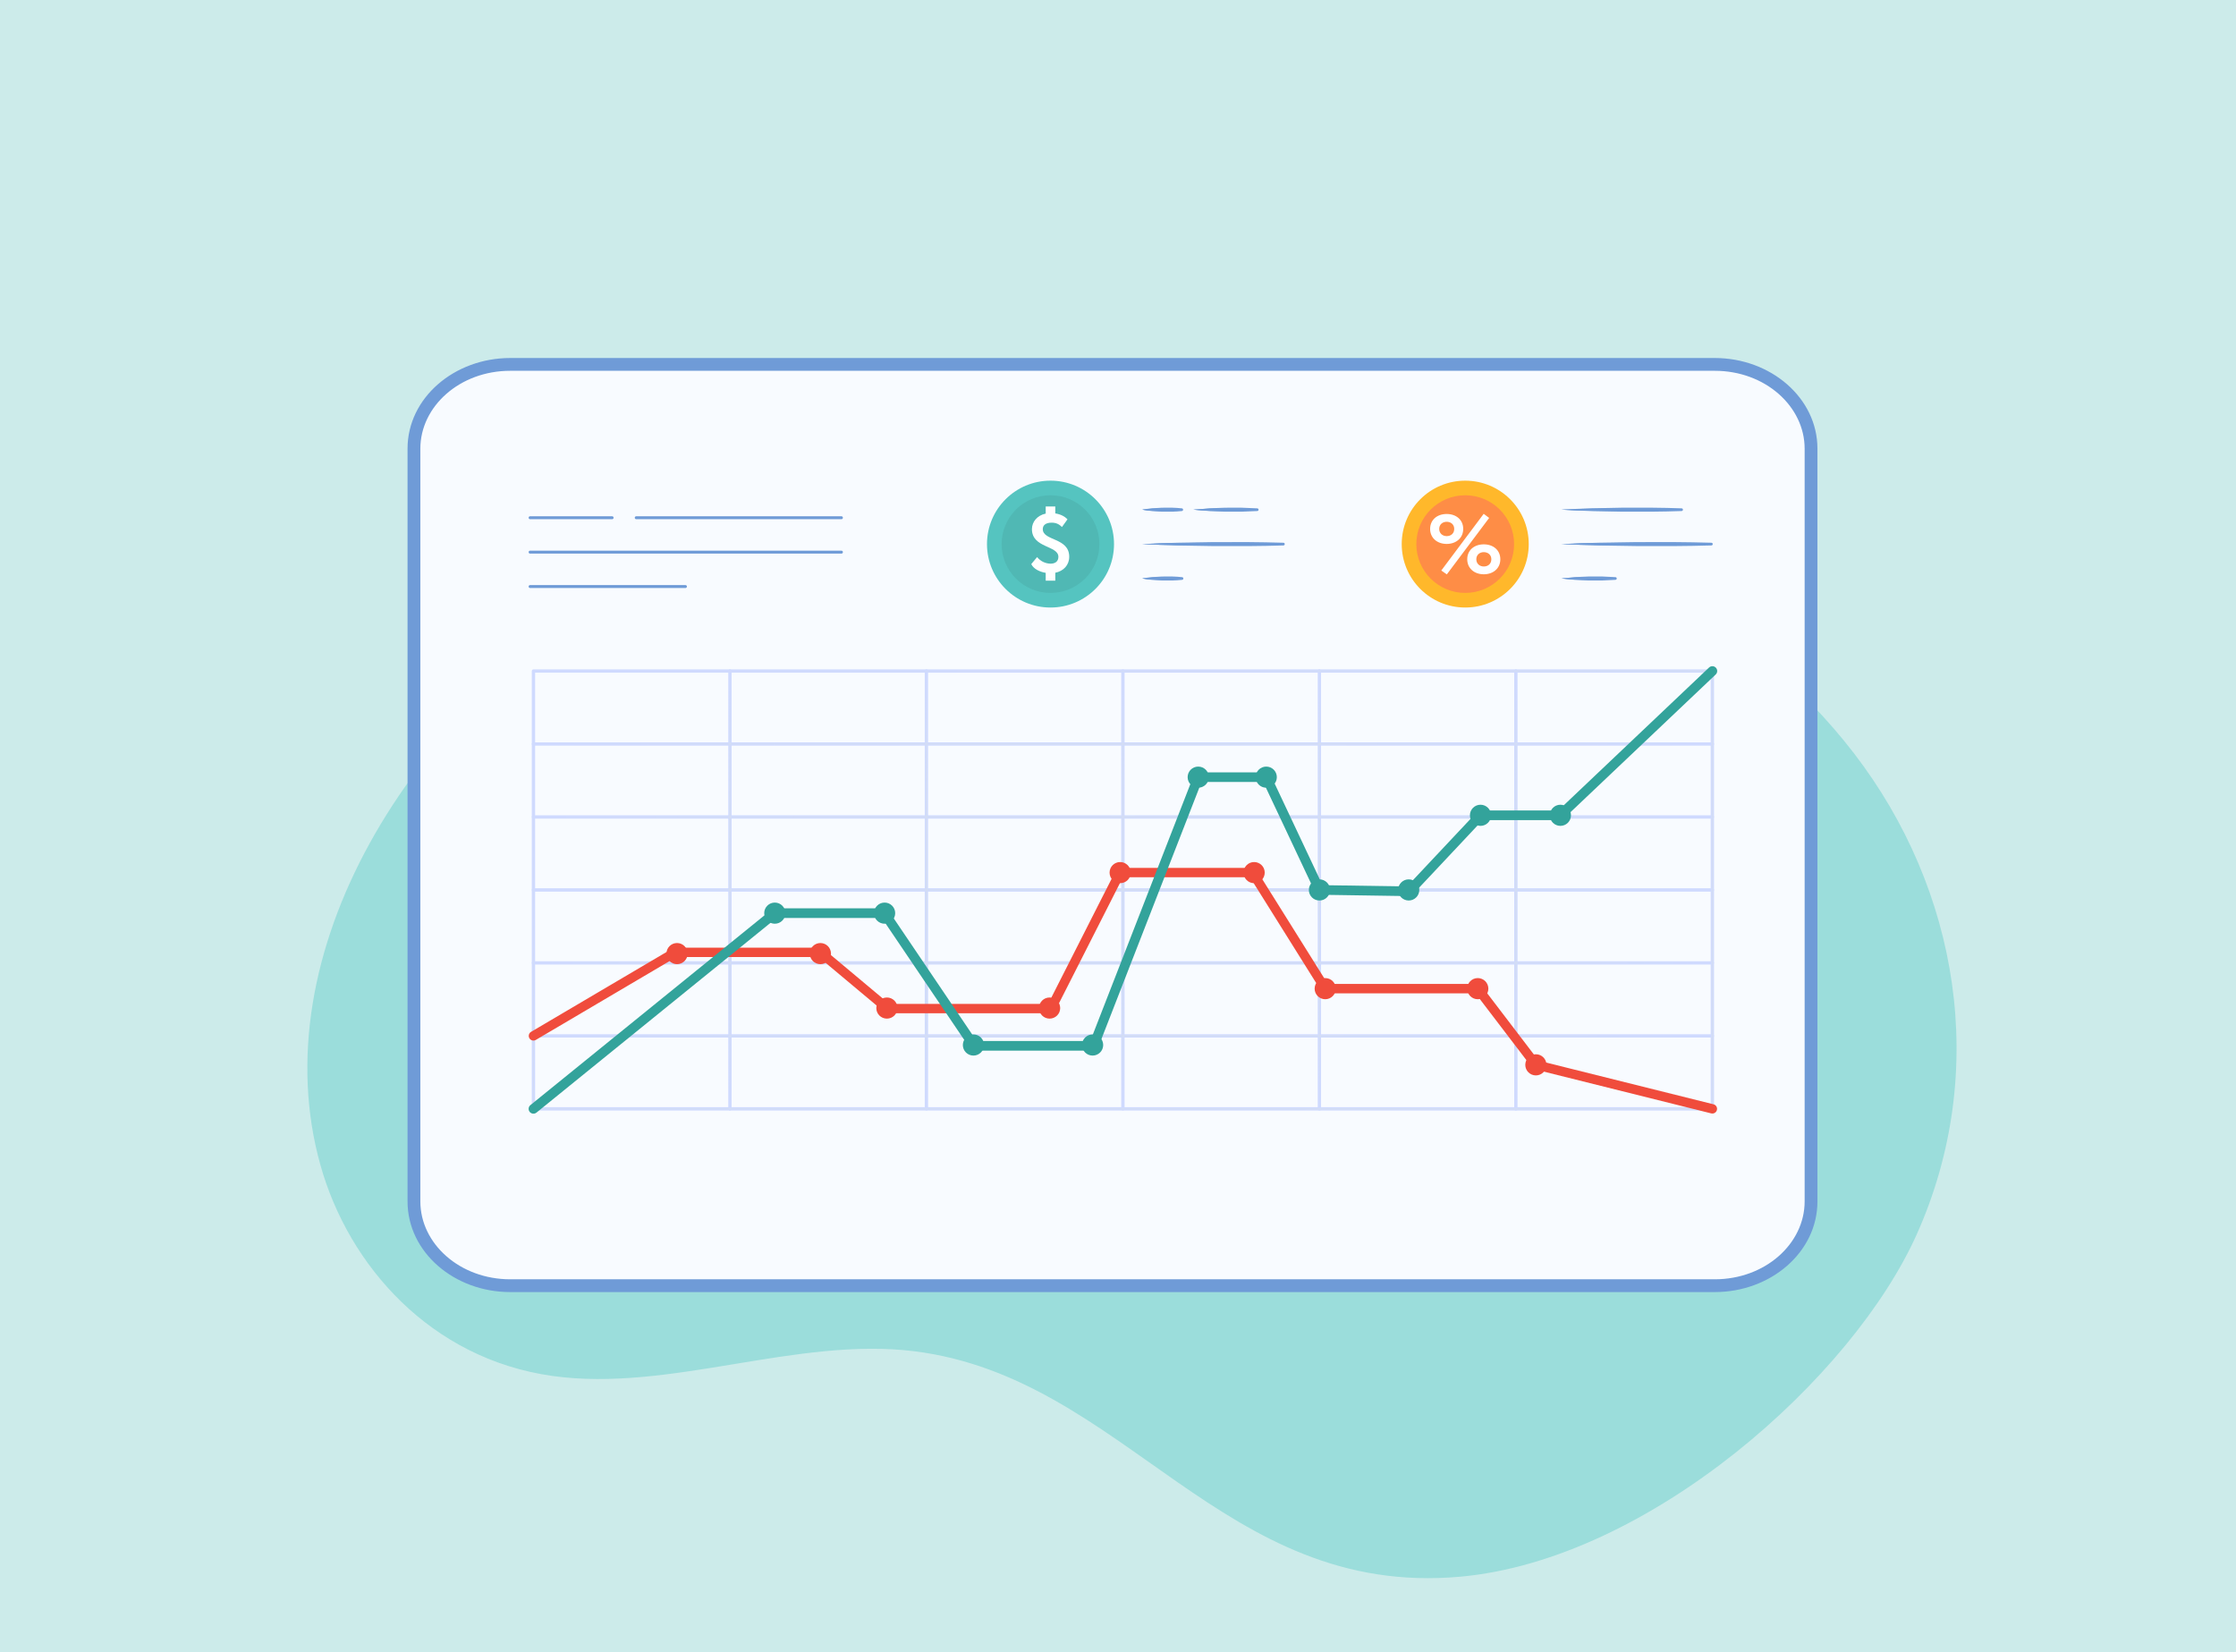 <svg width="203" height="150" viewBox="0 0 203 150" fill="none" xmlns="http://www.w3.org/2000/svg">
<rect x="0" y="0" width="203" height="150" fill="#333333" stroke="none"/>
<g clip-path="url(#clip0_330_7638)">
<rect width="203" height="150" fill="#CCEBEA"/>
<path d="M168.341 68.419C158.892 56.113 143.387 47.819 126.318 43.844C104.056 38.66 77.907 40.898 57.407 52.729C36.908 64.56 23.77 86.746 29.088 105.762C31.644 114.901 39.109 123.367 50.157 124.916C60.804 126.409 72.332 121.333 83.026 122.675C102.185 125.079 110.943 145.09 132.572 143.14C149.735 141.592 168.221 125.053 174.035 112.018C180.643 97.203 177.79 80.726 168.341 68.419Z" fill="#9BDDDB"/>
<path d="M155.77 33.317H46.416C41.588 33.317 37.674 36.742 37.674 40.967V109.307C37.674 113.531 41.588 116.956 46.416 116.956H155.77C160.598 116.956 164.512 113.531 164.512 109.307V40.967C164.512 36.742 160.598 33.317 155.77 33.317Z" fill="#F8FBFF"/>
<path fill-rule="evenodd" clip-rule="evenodd" d="M46.323 33.662C41.741 33.662 38.162 36.897 38.162 40.731V109.071C38.162 112.906 41.741 116.14 46.323 116.14H155.677C160.259 116.14 163.838 112.906 163.838 109.071V40.731C163.838 36.897 160.259 33.662 155.677 33.662H46.323ZM37 40.731C37 36.117 41.249 32.502 46.323 32.502H155.677C160.751 32.502 165 36.117 165 40.731V109.071C165 113.686 160.751 117.301 155.677 117.301H46.323C41.249 117.301 37 113.686 37 109.071V40.731Z" fill="#6F9BD7"/>
<path fill-rule="evenodd" clip-rule="evenodd" d="M48.28 60.919C48.28 60.836 48.347 60.769 48.431 60.769H155.461C155.544 60.769 155.611 60.836 155.611 60.919V100.667C155.611 100.75 155.544 100.817 155.461 100.817H48.431C48.347 100.817 48.28 100.75 48.28 100.667V60.919ZM48.581 61.069V100.517H155.31V61.069H48.581Z" fill="#CFDAFF"/>
<path fill-rule="evenodd" clip-rule="evenodd" d="M48.28 94.042C48.28 93.959 48.347 93.892 48.431 93.892H155.461C155.544 93.892 155.611 93.959 155.611 94.042C155.611 94.124 155.544 94.192 155.461 94.192H48.431C48.347 94.192 48.28 94.124 48.28 94.042Z" fill="#CFDAFF"/>
<path fill-rule="evenodd" clip-rule="evenodd" d="M48.28 87.418C48.28 87.335 48.347 87.268 48.431 87.268H155.461C155.544 87.268 155.611 87.335 155.611 87.418C155.611 87.501 155.544 87.568 155.461 87.568H48.431C48.347 87.568 48.28 87.501 48.28 87.418Z" fill="#CFDAFF"/>
<path fill-rule="evenodd" clip-rule="evenodd" d="M48.28 80.793C48.28 80.71 48.347 80.643 48.431 80.643H155.461C155.544 80.643 155.611 80.71 155.611 80.793C155.611 80.876 155.544 80.943 155.461 80.943H48.431C48.347 80.943 48.28 80.876 48.28 80.793Z" fill="#CFDAFF"/>
<path fill-rule="evenodd" clip-rule="evenodd" d="M48.28 74.168C48.28 74.085 48.347 74.018 48.431 74.018H155.461C155.544 74.018 155.611 74.085 155.611 74.168C155.611 74.251 155.544 74.318 155.461 74.318H48.431C48.347 74.318 48.28 74.251 48.28 74.168Z" fill="#CFDAFF"/>
<path fill-rule="evenodd" clip-rule="evenodd" d="M48.28 67.544C48.28 67.461 48.347 67.394 48.431 67.394H155.461C155.544 67.394 155.611 67.461 155.611 67.544C155.611 67.626 155.544 67.694 155.461 67.694H48.431C48.347 67.694 48.28 67.626 48.28 67.544Z" fill="#CFDAFF"/>
<path fill-rule="evenodd" clip-rule="evenodd" d="M137.622 60.769C137.705 60.769 137.773 60.836 137.773 60.919V100.667C137.773 100.75 137.705 100.817 137.622 100.817C137.539 100.817 137.472 100.75 137.472 100.667V60.919C137.472 60.836 137.539 60.769 137.622 60.769Z" fill="#CFDAFF"/>
<path fill-rule="evenodd" clip-rule="evenodd" d="M119.784 60.769C119.867 60.769 119.934 60.836 119.934 60.919V100.667C119.934 100.75 119.867 100.817 119.784 100.817C119.701 100.817 119.634 100.75 119.634 100.667V60.919C119.634 60.836 119.701 60.769 119.784 60.769Z" fill="#CFDAFF"/>
<path fill-rule="evenodd" clip-rule="evenodd" d="M101.946 60.769C102.029 60.769 102.096 60.836 102.096 60.919V100.667C102.096 100.75 102.029 100.817 101.946 100.817C101.863 100.817 101.795 100.75 101.795 100.667V60.919C101.795 60.836 101.863 60.769 101.946 60.769Z" fill="#CFDAFF"/>
<path fill-rule="evenodd" clip-rule="evenodd" d="M84.107 60.769C84.19 60.769 84.257 60.836 84.257 60.919V100.667C84.257 100.75 84.19 100.817 84.107 100.817C84.024 100.817 83.957 100.75 83.957 100.667V60.919C83.957 60.836 84.024 60.769 84.107 60.769Z" fill="#CFDAFF"/>
<path fill-rule="evenodd" clip-rule="evenodd" d="M66.269 60.769C66.352 60.769 66.419 60.836 66.419 60.919V100.667C66.419 100.75 66.352 100.817 66.269 100.817C66.186 100.817 66.119 100.75 66.119 100.667V60.919C66.119 60.836 66.186 60.769 66.269 60.769Z" fill="#CFDAFF"/>
<path d="M48.431 60.919L155.461 60.858C155.469 60.858 155.477 60.86 155.484 60.863C155.491 60.866 155.498 60.87 155.504 60.876C155.509 60.882 155.514 60.888 155.517 60.896C155.52 60.903 155.521 60.911 155.521 60.919L155.535 100.667C155.535 100.677 155.533 100.687 155.529 100.696C155.526 100.705 155.52 100.713 155.513 100.72C155.506 100.726 155.498 100.732 155.489 100.736C155.48 100.739 155.471 100.741 155.461 100.741L48.431 100.705C48.426 100.705 48.421 100.704 48.416 100.702C48.412 100.7 48.408 100.698 48.404 100.694C48.401 100.691 48.398 100.686 48.396 100.682C48.394 100.677 48.393 100.672 48.393 100.667L48.431 60.919ZM48.431 60.919L48.469 100.667L48.431 100.63L155.461 100.593L155.387 100.667L155.4 60.919L155.461 60.979L48.431 60.919Z" fill="#D3DDF4"/>
<path d="M48.431 94.042L61.81 94.006L75.189 93.993L101.946 93.968L128.703 93.992L142.082 94.005L155.461 94.042L142.082 94.078L128.703 94.091L101.946 94.116L75.188 94.091L61.809 94.078L48.431 94.042Z" fill="#D3DDF4"/>
<path d="M48.431 87.418L61.81 87.382L75.189 87.369L101.946 87.344L128.703 87.368L142.082 87.381L155.461 87.418L142.082 87.454L128.703 87.467L101.946 87.492L75.188 87.467L61.809 87.454L48.431 87.418Z" fill="#D3DDF4"/>
<path d="M48.431 80.793L61.81 80.757L75.189 80.744L101.946 80.719L128.703 80.743L142.082 80.756L155.461 80.793L142.082 80.829L128.703 80.842L101.946 80.867L75.188 80.842L61.809 80.829L48.431 80.793Z" fill="#D3DDF4"/>
<path d="M48.431 74.168L61.81 74.132L75.189 74.118L101.946 74.094L128.703 74.118L142.082 74.131L155.461 74.168L142.082 74.204L128.703 74.217L101.946 74.242L75.188 74.217L61.809 74.204L48.431 74.168Z" fill="#D3DDF4"/>
<path d="M48.431 67.544L61.81 67.508L75.189 67.495L101.946 67.47L128.703 67.494L142.082 67.507L155.461 67.544L142.082 67.58L128.703 67.593L101.946 67.618L75.188 67.593L61.809 67.58L48.431 67.544Z" fill="#D3DDF4"/>
<path d="M137.623 60.919L137.659 65.888L137.679 70.856L137.697 80.793L137.68 90.73L137.659 95.699L137.622 100.667L137.586 95.699L137.565 90.73L137.548 80.793L137.566 70.856L137.586 65.888L137.623 60.919Z" fill="#D3DDF4"/>
<path d="M119.784 60.919L119.82 65.888L119.841 70.856L119.858 80.793L119.841 90.73L119.82 95.699L119.784 100.667L119.748 95.699L119.727 90.73L119.71 80.793L119.727 70.856L119.748 65.888L119.784 60.919Z" fill="#D3DDF4"/>
<path d="M101.946 60.919L101.982 65.888L102.002 70.856L102.02 80.793L102.003 90.73L101.982 95.699L101.946 100.667L101.909 95.698L101.889 90.73L101.872 80.793L101.889 70.856L101.91 65.887L101.946 60.919Z" fill="#D3DDF4"/>
<path d="M84.107 60.919L84.144 65.888L84.164 70.856L84.181 80.793L84.164 90.73L84.144 95.699L84.107 100.667L84.071 95.699L84.05 90.73L84.033 80.793L84.05 70.856L84.071 65.888L84.107 60.919Z" fill="#D3DDF4"/>
<path d="M66.269 60.919L66.305 65.888L66.326 70.856L66.343 80.793L66.326 90.73L66.305 95.699L66.269 100.667L66.233 95.699L66.212 90.73L66.195 80.793L66.212 70.856L66.233 65.888L66.269 60.919Z" fill="#D3DDF4"/>
<path fill-rule="evenodd" clip-rule="evenodd" d="M101.304 79.023C101.377 78.88 101.524 78.79 101.684 78.79H113.719C113.866 78.79 114.003 78.866 114.08 78.99L120.55 89.328H134.162C134.295 89.328 134.421 89.39 134.501 89.496L139.686 96.293L155.564 100.253C155.792 100.31 155.931 100.541 155.874 100.769C155.817 100.997 155.586 101.136 155.358 101.079L139.335 97.082C139.241 97.059 139.158 97.004 139.099 96.927L133.951 90.179H120.314C120.167 90.179 120.03 90.104 119.953 89.979L113.483 79.641H101.946L95.799 91.757C95.727 91.9 95.58 91.99 95.419 91.99H80.581C80.481 91.99 80.385 91.955 80.308 91.891L74.327 86.886H61.408L48.647 94.408C48.444 94.528 48.183 94.46 48.064 94.258C47.944 94.055 48.011 93.795 48.214 93.675L61.076 86.094C61.141 86.055 61.216 86.035 61.292 86.035H74.481C74.582 86.035 74.678 86.07 74.755 86.134L80.736 91.14H95.157L101.304 79.023Z" fill="#F04C3C"/>
<path d="M61.466 87.533C61.997 87.533 62.427 87.103 62.427 86.573C62.427 86.042 61.997 85.612 61.466 85.612C60.935 85.612 60.504 86.042 60.504 86.573C60.504 87.103 60.935 87.533 61.466 87.533Z" fill="#F04C3C"/>
<path d="M74.481 87.533C75.013 87.533 75.443 87.103 75.443 86.573C75.443 86.042 75.013 85.612 74.481 85.612C73.951 85.612 73.52 86.042 73.52 86.573C73.52 87.103 73.951 87.533 74.481 87.533Z" fill="#F04C3C"/>
<path d="M80.518 92.476C81.049 92.476 81.48 92.046 81.48 91.516C81.48 90.986 81.049 90.556 80.518 90.556C79.987 90.556 79.557 90.986 79.557 91.516C79.557 92.046 79.987 92.476 80.518 92.476Z" fill="#F04C3C"/>
<path d="M95.29 92.476C95.821 92.476 96.252 92.046 96.252 91.516C96.252 90.986 95.821 90.556 95.29 90.556C94.759 90.556 94.329 90.986 94.329 91.516C94.329 92.046 94.759 92.476 95.29 92.476Z" fill="#F04C3C"/>
<path d="M101.696 80.18C102.227 80.18 102.658 79.751 102.658 79.22C102.658 78.69 102.227 78.26 101.696 78.26C101.165 78.26 100.735 78.69 100.735 79.22C100.735 79.751 101.165 80.18 101.696 80.18Z" fill="#F04C3C"/>
<path d="M113.859 80.18C114.39 80.18 114.821 79.751 114.821 79.22C114.821 78.69 114.39 78.26 113.859 78.26C113.328 78.26 112.898 78.69 112.898 79.22C112.898 79.751 113.328 80.18 113.859 80.18Z" fill="#F04C3C"/>
<path d="M120.314 90.715C120.845 90.715 121.275 90.285 121.275 89.754C121.275 89.224 120.845 88.794 120.314 88.794C119.783 88.794 119.352 89.224 119.352 89.754C119.352 90.285 119.783 90.715 120.314 90.715Z" fill="#F04C3C"/>
<path d="M134.162 90.715C134.693 90.715 135.124 90.285 135.124 89.754C135.124 89.224 134.693 88.794 134.162 88.794C133.631 88.794 133.201 89.224 133.201 89.754C133.201 90.285 133.631 90.715 134.162 90.715Z" fill="#F04C3C"/>
<path d="M139.438 97.631C139.969 97.631 140.399 97.201 140.399 96.67C140.399 96.14 139.969 95.71 139.438 95.71C138.907 95.71 138.476 96.14 138.476 96.67C138.476 97.201 138.907 97.631 139.438 97.631Z" fill="#F04C3C"/>
<path fill-rule="evenodd" clip-rule="evenodd" d="M155.779 60.617C155.945 60.792 155.938 61.069 155.762 61.236L141.948 74.334C141.866 74.412 141.758 74.455 141.646 74.455H134.6L128.248 81.215C128.163 81.305 128.045 81.355 127.921 81.353L119.781 81.23C119.613 81.227 119.462 81.13 119.391 80.979L114.685 70.992H109.083L99.694 95.104C99.629 95.272 99.467 95.383 99.286 95.383H88.433C88.287 95.383 88.151 95.311 88.069 95.19L80.059 83.338H70.498L48.707 101.006C48.519 101.159 48.243 101.13 48.09 100.942C47.938 100.755 47.966 100.479 48.154 100.327L70.067 82.561C70.145 82.497 70.242 82.463 70.343 82.463H80.292C80.438 82.463 80.574 82.535 80.655 82.656L88.665 94.508H98.986L108.375 70.396C108.44 70.228 108.602 70.117 108.783 70.117H114.964C115.133 70.117 115.288 70.215 115.36 70.368L120.068 80.359L127.741 80.475L134.091 73.718C134.173 73.629 134.289 73.579 134.41 73.579H141.471L155.159 60.601C155.335 60.434 155.612 60.441 155.779 60.617Z" fill="#33A39B"/>
<path d="M70.343 83.861C70.874 83.861 71.304 83.431 71.304 82.901C71.304 82.37 70.874 81.94 70.343 81.94C69.812 81.94 69.381 82.37 69.381 82.901C69.381 83.431 69.812 83.861 70.343 83.861Z" fill="#33A39B"/>
<path d="M80.311 83.861C80.842 83.861 81.272 83.431 81.272 82.901C81.272 82.37 80.842 81.94 80.311 81.94C79.78 81.94 79.349 82.37 79.349 82.901C79.349 83.431 79.78 83.861 80.311 83.861Z" fill="#33A39B"/>
<path d="M88.375 95.831C88.906 95.831 89.337 95.401 89.337 94.871C89.337 94.34 88.906 93.91 88.375 93.91C87.844 93.91 87.414 94.34 87.414 94.871C87.414 95.401 87.844 95.831 88.375 95.831Z" fill="#33A39B"/>
<path d="M99.194 95.831C99.725 95.831 100.156 95.401 100.156 94.871C100.156 94.34 99.725 93.91 99.194 93.91C98.663 93.91 98.233 94.34 98.233 94.871C98.233 95.401 98.663 95.831 99.194 95.831Z" fill="#33A39B"/>
<path d="M108.783 71.514C109.314 71.514 109.745 71.084 109.745 70.554C109.745 70.024 109.314 69.594 108.783 69.594C108.252 69.594 107.822 70.024 107.822 70.554C107.822 71.084 108.252 71.514 108.783 71.514Z" fill="#33A39B"/>
<path d="M114.959 71.514C115.49 71.514 115.92 71.084 115.92 70.554C115.92 70.024 115.49 69.594 114.959 69.594C114.428 69.594 113.997 70.024 113.997 70.554C113.997 71.084 114.428 71.514 114.959 71.514Z" fill="#33A39B"/>
<path d="M119.788 81.753C120.319 81.753 120.749 81.323 120.749 80.792C120.749 80.262 120.319 79.832 119.788 79.832C119.257 79.832 118.826 80.262 118.826 80.792C118.826 81.323 119.257 81.753 119.788 81.753Z" fill="#33A39B"/>
<path d="M127.893 81.753C128.424 81.753 128.854 81.323 128.854 80.792C128.854 80.262 128.424 79.832 127.893 79.832C127.362 79.832 126.931 80.262 126.931 80.792C126.931 81.323 127.362 81.753 127.893 81.753Z" fill="#33A39B"/>
<path d="M134.41 74.977C134.941 74.977 135.372 74.547 135.372 74.017C135.372 73.487 134.941 73.057 134.41 73.057C133.879 73.057 133.449 73.487 133.449 74.017C133.449 74.547 133.879 74.977 134.41 74.977Z" fill="#33A39B"/>
<path d="M141.664 74.977C142.195 74.977 142.626 74.547 142.626 74.017C142.626 73.487 142.195 73.057 141.664 73.057C141.133 73.057 140.703 73.487 140.703 74.017C140.703 74.547 141.133 74.977 141.664 74.977Z" fill="#33A39B"/>
<path fill-rule="evenodd" clip-rule="evenodd" d="M47.992 47.002C47.992 46.928 48.052 46.868 48.127 46.868H55.572C55.646 46.868 55.706 46.928 55.706 47.002C55.706 47.076 55.646 47.136 55.572 47.136H48.127C48.052 47.136 47.992 47.076 47.992 47.002Z" fill="#6F9BD7"/>
<path fill-rule="evenodd" clip-rule="evenodd" d="M57.627 47.002C57.627 46.928 57.688 46.868 57.762 46.868H76.391C76.465 46.868 76.525 46.928 76.525 47.002C76.525 47.076 76.465 47.136 76.391 47.136H57.762C57.688 47.136 57.627 47.076 57.627 47.002Z" fill="#6F9BD7"/>
<path fill-rule="evenodd" clip-rule="evenodd" d="M47.992 50.126C47.992 50.052 48.052 49.992 48.127 49.992H76.391C76.465 49.992 76.525 50.052 76.525 50.126C76.525 50.2 76.465 50.26 76.391 50.26H48.127C48.052 50.26 47.992 50.2 47.992 50.126Z" fill="#6F9BD7"/>
<path fill-rule="evenodd" clip-rule="evenodd" d="M47.992 53.249C47.992 53.175 48.052 53.115 48.127 53.115H62.228C62.303 53.115 62.363 53.175 62.363 53.249C62.363 53.323 62.303 53.383 62.228 53.383H48.127C48.052 53.383 47.992 53.323 47.992 53.249Z" fill="#6F9BD7"/>
<path d="M103.702 46.272C104 46.236 104.299 46.218 104.598 46.205C104.897 46.192 105.196 46.188 105.495 46.187C105.794 46.188 106.092 46.192 106.391 46.205C106.69 46.219 106.989 46.236 107.288 46.272C106.989 46.307 106.69 46.325 106.391 46.338C106.092 46.351 105.794 46.355 105.495 46.357C105.196 46.355 104.897 46.351 104.598 46.338C104.299 46.324 104 46.307 103.702 46.272Z" fill="#6F9BD7"/>
<path d="M108.343 46.272C108.825 46.236 109.308 46.218 109.791 46.205C110.273 46.192 110.756 46.188 111.238 46.187C111.721 46.188 112.204 46.192 112.686 46.205C113.169 46.219 113.651 46.236 114.134 46.272C113.651 46.307 113.169 46.325 112.686 46.338C112.204 46.351 111.721 46.355 111.238 46.357C110.756 46.355 110.273 46.351 109.791 46.338C109.308 46.324 108.825 46.307 108.343 46.272Z" fill="#6F9BD7"/>
<path d="M103.702 49.395C104.236 49.375 104.77 49.367 105.304 49.353L106.906 49.329C107.974 49.314 109.043 49.312 110.111 49.31C111.179 49.311 112.247 49.314 113.315 49.329L114.918 49.353C115.452 49.367 115.986 49.375 116.52 49.395C115.986 49.414 115.452 49.422 114.918 49.436L113.315 49.46C112.247 49.475 111.179 49.478 110.111 49.48C109.043 49.477 107.974 49.475 106.906 49.46L105.304 49.436C104.77 49.422 104.236 49.414 103.702 49.395Z" fill="#6F9BD7"/>
<path d="M103.702 52.519C104.003 52.483 104.303 52.465 104.604 52.453C104.905 52.44 105.206 52.435 105.507 52.434C105.808 52.435 106.109 52.439 106.41 52.452C106.711 52.465 107.011 52.483 107.312 52.519C107.011 52.554 106.711 52.572 106.41 52.585C106.109 52.597 105.808 52.602 105.507 52.604C105.206 52.602 104.905 52.598 104.604 52.585C104.303 52.571 104.003 52.554 103.702 52.519Z" fill="#6F9BD7"/>
<path d="M103.702 46.272C103.999 46.224 104.298 46.192 104.598 46.177C104.897 46.157 105.196 46.15 105.495 46.149C105.794 46.149 106.092 46.157 106.391 46.176C106.692 46.192 106.991 46.224 107.288 46.272C106.991 46.32 106.692 46.352 106.391 46.368C106.092 46.387 105.794 46.394 105.495 46.395C105.196 46.395 104.897 46.387 104.598 46.367C104.298 46.352 103.999 46.32 103.702 46.272Z" fill="#6F9BD7"/>
<path d="M103.702 46.272C103.997 46.214 104.295 46.172 104.594 46.146C104.894 46.126 105.194 46.106 105.495 46.092C105.795 46.087 106.096 46.09 106.398 46.09C106.698 46.098 107 46.117 107.302 46.15C107.332 46.154 107.359 46.169 107.379 46.191C107.398 46.213 107.409 46.242 107.409 46.272C107.409 46.302 107.398 46.33 107.379 46.353C107.359 46.375 107.332 46.39 107.302 46.394C107 46.427 106.698 46.445 106.398 46.454C106.096 46.454 105.795 46.458 105.495 46.453C105.194 46.438 104.894 46.419 104.594 46.398C104.295 46.372 103.997 46.33 103.702 46.272ZM103.702 46.272C104.002 46.28 104.3 46.282 104.6 46.278C104.899 46.27 105.197 46.263 105.495 46.261C105.793 46.244 106.09 46.235 106.388 46.222C106.685 46.206 106.981 46.187 107.273 46.15V46.393C106.981 46.356 106.685 46.337 106.387 46.321C106.09 46.308 105.793 46.3 105.495 46.282C105.197 46.28 104.899 46.273 104.6 46.266C104.3 46.261 104.002 46.264 103.702 46.272Z" fill="#6F9BD7"/>
<path d="M108.343 46.272C108.825 46.221 109.308 46.195 109.791 46.177C110.032 46.165 110.273 46.163 110.514 46.156L111.238 46.149L111.962 46.156C112.204 46.163 112.445 46.165 112.686 46.176C113.169 46.194 113.651 46.221 114.134 46.272C113.651 46.323 113.169 46.349 112.686 46.367C112.445 46.379 112.204 46.381 111.962 46.388L111.238 46.394L110.514 46.388C110.273 46.381 110.032 46.378 109.791 46.367C109.308 46.349 108.825 46.323 108.343 46.272Z" fill="#6F9BD7"/>
<path d="M108.343 46.272C108.571 46.261 108.8 46.242 109.043 46.216C109.285 46.191 109.538 46.166 109.788 46.146C110.271 46.125 110.755 46.106 111.238 46.092C111.722 46.087 112.206 46.09 112.69 46.09L114.143 46.15C114.174 46.151 114.204 46.164 114.226 46.187C114.248 46.21 114.26 46.24 114.26 46.272C114.26 46.303 114.248 46.334 114.226 46.356C114.204 46.379 114.174 46.393 114.143 46.394L112.69 46.454C112.206 46.454 111.722 46.458 111.238 46.453C110.755 46.438 110.271 46.419 109.788 46.398C109.538 46.378 109.285 46.353 109.043 46.328C108.8 46.302 108.571 46.282 108.343 46.272ZM108.343 46.272C108.597 46.283 108.85 46.285 109.09 46.282C109.33 46.279 109.56 46.276 109.791 46.278C110.274 46.27 110.756 46.264 111.238 46.261C111.72 46.244 112.202 46.235 112.684 46.222L114.125 46.15V46.394L112.684 46.321C112.202 46.308 111.72 46.3 111.238 46.282C110.756 46.28 110.274 46.273 109.792 46.266C109.56 46.268 109.33 46.265 109.09 46.261C108.85 46.258 108.597 46.26 108.343 46.272Z" fill="#6F9BD7"/>
<path d="M103.702 49.396C104.236 49.368 104.77 49.356 105.304 49.336C105.838 49.322 106.372 49.309 106.906 49.301C107.44 49.289 107.974 49.287 108.509 49.28L110.111 49.273L111.713 49.28C112.247 49.287 112.781 49.289 113.315 49.3C113.849 49.309 114.384 49.322 114.918 49.336C115.452 49.356 115.986 49.368 116.52 49.396C115.986 49.424 115.452 49.436 114.918 49.456C114.384 49.471 113.849 49.483 113.315 49.492C112.781 49.503 112.247 49.505 111.713 49.512L110.111 49.519L108.509 49.512C107.974 49.505 107.44 49.502 106.906 49.491C106.372 49.483 105.838 49.47 105.304 49.456C104.77 49.435 104.236 49.424 103.702 49.396Z" fill="#6F9BD7"/>
<path d="M103.702 49.395C103.963 49.389 104.223 49.378 104.489 49.362C104.756 49.346 105.031 49.333 105.303 49.322L106.905 49.271L110.111 49.217C111.179 49.209 112.248 49.215 113.317 49.214L114.92 49.234L116.525 49.273C116.556 49.275 116.585 49.289 116.606 49.312C116.627 49.334 116.639 49.364 116.639 49.395C116.639 49.427 116.627 49.456 116.606 49.479C116.585 49.502 116.556 49.516 116.525 49.518L114.92 49.557L113.317 49.577C112.248 49.576 111.179 49.582 110.111 49.575L106.905 49.521L105.303 49.469C105.031 49.458 104.757 49.444 104.489 49.429C104.222 49.414 103.963 49.402 103.702 49.395ZM103.702 49.395C103.975 49.403 104.249 49.406 104.516 49.403C104.783 49.401 105.042 49.402 105.304 49.404L106.907 49.401L110.111 49.386C111.179 49.366 112.246 49.359 113.314 49.345L114.915 49.317L116.515 49.273V49.518L114.915 49.473L113.314 49.446C112.246 49.432 111.179 49.424 110.111 49.404L106.907 49.39L105.304 49.386C105.042 49.388 104.782 49.388 104.516 49.387C104.249 49.386 103.975 49.388 103.702 49.395Z" fill="#6F9BD7"/>
<path d="M103.702 52.519C104.001 52.471 104.302 52.439 104.604 52.424C104.905 52.404 105.206 52.397 105.507 52.397C105.808 52.396 106.109 52.404 106.41 52.423C106.712 52.439 107.013 52.471 107.312 52.519C107.013 52.567 106.712 52.599 106.41 52.615C106.109 52.634 105.808 52.642 105.507 52.642C105.206 52.642 104.905 52.634 104.604 52.614C104.302 52.599 104.001 52.567 103.702 52.519Z" fill="#6F9BD7"/>
<path d="M103.702 52.519C103.999 52.461 104.299 52.419 104.601 52.393C104.902 52.373 105.204 52.353 105.507 52.339C105.81 52.334 106.113 52.337 106.416 52.337C106.718 52.346 107.023 52.364 107.326 52.397C107.356 52.401 107.383 52.416 107.403 52.438C107.422 52.46 107.433 52.489 107.433 52.519C107.433 52.549 107.422 52.578 107.403 52.6C107.383 52.622 107.356 52.637 107.326 52.641C107.022 52.674 106.718 52.692 106.416 52.701C106.112 52.701 105.81 52.705 105.507 52.7C105.204 52.685 104.902 52.666 104.601 52.645C104.299 52.62 103.999 52.577 103.702 52.519ZM103.702 52.519C104.004 52.527 104.304 52.529 104.606 52.525C104.907 52.517 105.207 52.511 105.507 52.508C105.807 52.491 106.107 52.482 106.406 52.469C106.706 52.453 107.003 52.434 107.298 52.397V52.64C107.003 52.603 106.705 52.584 106.406 52.568C106.107 52.555 105.807 52.547 105.507 52.529C105.207 52.527 104.907 52.52 104.606 52.513C104.304 52.508 104.004 52.511 103.702 52.519Z" fill="#6F9BD7"/>
<path d="M95.372 55.154C98.557 55.154 101.138 52.576 101.138 49.395C101.138 46.215 98.557 43.637 95.372 43.637C92.188 43.637 89.606 46.215 89.606 49.395C89.606 52.576 92.188 55.154 95.372 55.154Z" fill="#55C4C0"/>
<path d="M95.373 53.828C97.823 53.828 99.811 51.843 99.811 49.395C99.811 46.947 97.823 44.963 95.373 44.963C92.921 44.963 90.935 46.947 90.935 49.395C90.935 51.843 92.921 53.828 95.373 53.828Z" fill="#50B8B4"/>
<path d="M93.686 48.04C93.686 47.374 94.163 46.792 94.936 46.626V45.982H95.807V46.61C96.277 46.686 96.663 46.875 96.913 47.148L96.413 47.844C96.156 47.594 95.898 47.45 95.474 47.45C94.936 47.45 94.671 47.685 94.671 48.033C94.671 49.13 97.072 48.782 97.072 50.545C97.072 51.301 96.557 51.846 95.807 51.997V52.716H94.936V52.005C94.375 51.914 93.83 51.642 93.626 51.211L94.156 50.575C94.302 50.758 94.488 50.907 94.699 51.01C94.909 51.113 95.141 51.169 95.375 51.173C95.815 51.173 96.088 50.953 96.088 50.552C96.088 49.508 93.686 49.765 93.686 48.04Z" fill="white"/>
<path d="M141.762 46.272C142.217 46.252 142.671 46.244 143.126 46.23L144.489 46.206C145.398 46.191 146.307 46.189 147.216 46.187C148.125 46.188 149.034 46.191 149.943 46.206L151.306 46.23C151.761 46.244 152.215 46.252 152.67 46.272C152.215 46.291 151.761 46.299 151.306 46.313L149.943 46.337C149.034 46.352 148.125 46.355 147.216 46.357C146.307 46.354 145.398 46.352 144.489 46.337L143.126 46.313C142.671 46.299 142.217 46.291 141.762 46.272Z" fill="#6F9BD7"/>
<path d="M141.762 49.395C142.329 49.375 142.897 49.367 143.464 49.353L145.166 49.329C146.3 49.314 147.435 49.312 148.569 49.31C149.704 49.311 150.838 49.314 151.973 49.329L153.674 49.353C154.241 49.367 154.809 49.375 155.376 49.395C154.809 49.414 154.241 49.422 153.674 49.436L151.973 49.46C150.838 49.475 149.704 49.478 148.569 49.48C147.435 49.477 146.3 49.475 145.166 49.46L143.464 49.436C142.897 49.422 142.329 49.414 141.762 49.395Z" fill="#6F9BD7"/>
<path d="M141.762 52.519C142.17 52.483 142.577 52.465 142.985 52.453C143.392 52.44 143.8 52.435 144.207 52.434C144.615 52.435 145.022 52.439 145.43 52.452C145.837 52.465 146.245 52.483 146.653 52.519C146.245 52.554 145.837 52.572 145.43 52.585C145.022 52.597 144.615 52.602 144.207 52.604C143.8 52.602 143.392 52.598 142.985 52.585C142.577 52.571 142.17 52.554 141.762 52.519Z" fill="#6F9BD7"/>
<path d="M141.762 46.272C142.217 46.244 142.671 46.232 143.126 46.212C143.58 46.198 144.035 46.185 144.489 46.177C144.944 46.165 145.398 46.163 145.853 46.156L147.216 46.149L148.579 46.156C149.034 46.163 149.488 46.165 149.943 46.176C150.397 46.184 150.852 46.197 151.306 46.212C151.761 46.232 152.215 46.244 152.67 46.272C152.215 46.3 151.761 46.312 151.306 46.332C150.852 46.346 150.397 46.359 149.943 46.367C149.488 46.379 149.034 46.381 148.579 46.388L147.216 46.394L145.853 46.388C145.398 46.381 144.944 46.378 144.489 46.367C144.035 46.359 143.58 46.346 143.126 46.332C142.671 46.311 142.217 46.3 141.762 46.272Z" fill="#6F9BD7"/>
<path d="M141.762 46.272C141.983 46.265 142.204 46.254 142.431 46.238C142.658 46.222 142.892 46.209 143.124 46.198L144.487 46.147C145.397 46.126 146.306 46.107 147.216 46.091C148.125 46.087 149.035 46.09 149.945 46.09L151.309 46.11L152.675 46.149C152.706 46.151 152.735 46.165 152.756 46.188C152.777 46.211 152.789 46.24 152.789 46.272C152.789 46.303 152.777 46.332 152.756 46.355C152.735 46.378 152.706 46.392 152.675 46.394L151.309 46.433L149.945 46.453C149.035 46.453 148.125 46.457 147.216 46.452C146.306 46.437 145.397 46.419 144.487 46.397L143.124 46.345C142.892 46.334 142.658 46.32 142.431 46.305C142.203 46.29 141.983 46.278 141.762 46.272ZM141.762 46.272C141.995 46.279 142.23 46.282 142.457 46.279C142.684 46.277 142.904 46.278 143.126 46.28L144.49 46.277C145.399 46.269 146.307 46.264 147.216 46.261C148.124 46.243 149.033 46.234 149.941 46.221L151.304 46.193L152.664 46.149V46.394L151.304 46.349L149.941 46.322C149.033 46.309 148.124 46.3 147.216 46.282C146.307 46.28 145.399 46.275 144.49 46.266L143.126 46.262C142.904 46.265 142.683 46.265 142.457 46.264C142.23 46.262 141.995 46.264 141.762 46.272Z" fill="#6F9BD7"/>
<path d="M141.762 49.395C142.329 49.367 142.897 49.355 143.464 49.335C144.031 49.321 144.598 49.308 145.166 49.3C145.733 49.288 146.3 49.286 146.867 49.279L148.569 49.273L150.271 49.279C150.838 49.286 151.405 49.288 151.972 49.299C152.54 49.308 153.107 49.321 153.674 49.335C154.241 49.355 154.809 49.367 155.376 49.395C154.809 49.423 154.241 49.435 153.674 49.455C153.107 49.469 152.54 49.482 151.972 49.491C151.405 49.502 150.838 49.504 150.271 49.511L148.569 49.517L146.867 49.511C146.3 49.504 145.733 49.502 145.166 49.49C144.598 49.482 144.031 49.469 143.464 49.455C142.897 49.434 142.329 49.423 141.762 49.395Z" fill="#6F9BD7"/>
<path d="M141.762 49.395C142.04 49.388 142.316 49.377 142.6 49.361C142.883 49.345 143.174 49.332 143.463 49.321L145.164 49.27L148.569 49.216C149.704 49.209 150.839 49.214 151.974 49.213L153.677 49.233L155.38 49.272C155.411 49.274 155.44 49.288 155.462 49.311C155.483 49.333 155.495 49.363 155.495 49.395C155.495 49.426 155.483 49.456 155.462 49.478C155.44 49.501 155.411 49.515 155.38 49.517L153.677 49.556L151.974 49.576C150.839 49.575 149.704 49.581 148.569 49.574L145.164 49.52L143.463 49.468C143.174 49.457 142.884 49.443 142.6 49.428C142.315 49.413 142.04 49.401 141.762 49.395ZM141.762 49.395C142.052 49.402 142.342 49.404 142.626 49.402C142.91 49.4 143.186 49.401 143.464 49.404L145.166 49.4L148.569 49.385C149.703 49.365 150.837 49.358 151.971 49.344L153.672 49.316L155.372 49.272V49.517L153.672 49.472L151.971 49.444C150.837 49.431 149.703 49.423 148.569 49.403L145.166 49.389L143.464 49.385C143.186 49.387 142.909 49.387 142.626 49.386C142.343 49.385 142.052 49.387 141.762 49.395Z" fill="#6F9BD7"/>
<path d="M141.762 52.518C142.17 52.468 142.577 52.441 142.985 52.423C143.189 52.411 143.392 52.409 143.596 52.402L144.207 52.395L144.819 52.402C145.022 52.409 145.226 52.411 145.43 52.422C145.837 52.44 146.245 52.467 146.653 52.518C146.245 52.569 145.837 52.596 145.43 52.614C145.226 52.625 145.022 52.627 144.819 52.634L144.207 52.641L143.596 52.634C143.392 52.627 143.189 52.625 142.985 52.613C142.577 52.595 142.17 52.569 141.762 52.518Z" fill="#6F9BD7"/>
<path d="M141.762 52.518C141.953 52.508 142.144 52.488 142.349 52.461C142.553 52.435 142.769 52.412 142.982 52.392C143.39 52.372 143.799 52.352 144.207 52.338C144.616 52.333 145.025 52.336 145.434 52.336L146.663 52.396C146.694 52.397 146.724 52.411 146.745 52.434C146.767 52.456 146.779 52.487 146.779 52.518C146.779 52.549 146.767 52.58 146.745 52.602C146.724 52.625 146.694 52.639 146.663 52.64L145.434 52.7C145.025 52.7 144.616 52.704 144.207 52.699C143.799 52.684 143.39 52.665 142.982 52.644C142.769 52.625 142.553 52.601 142.349 52.575C142.144 52.548 141.953 52.529 141.762 52.518ZM141.762 52.518C141.979 52.529 142.195 52.532 142.398 52.527C142.6 52.523 142.791 52.522 142.986 52.524C143.393 52.516 143.801 52.509 144.207 52.507C144.614 52.49 145.02 52.481 145.427 52.468L146.642 52.396V52.64L145.427 52.568C145.02 52.555 144.614 52.546 144.207 52.529C143.8 52.527 143.393 52.52 142.986 52.512C142.791 52.514 142.601 52.513 142.397 52.509C142.194 52.504 141.978 52.507 141.762 52.518Z" fill="#6F9BD7"/>
<path d="M133.024 55.154C136.208 55.154 138.79 52.576 138.79 49.395C138.79 46.215 136.208 43.637 133.024 43.637C129.839 43.637 127.258 46.215 127.258 49.395C127.258 52.576 129.839 55.154 133.024 55.154Z" fill="#FFB82B"/>
<path d="M133.023 53.828C135.474 53.828 137.461 51.843 137.461 49.395C137.461 46.947 135.474 44.963 133.023 44.963C130.572 44.963 128.585 46.947 128.585 49.395C128.585 51.843 130.572 53.828 133.023 53.828Z" fill="#FE8D46"/>
<path d="M131.339 46.662C132.208 46.662 132.841 47.195 132.841 48.017C132.841 48.832 132.208 49.38 131.339 49.38C130.47 49.38 129.837 48.831 129.837 48.017C129.837 47.195 130.47 46.662 131.339 46.662ZM131.339 48.672C131.736 48.672 132.025 48.42 132.025 48.017C132.025 47.621 131.728 47.37 131.339 47.37C130.958 47.37 130.661 47.621 130.661 48.017C130.661 48.42 130.966 48.672 131.339 48.672ZM134.701 46.647L135.196 47.02L131.354 52.144L130.851 51.794L134.701 46.647ZM134.708 49.418C135.577 49.418 136.21 49.951 136.21 50.773C136.21 51.588 135.577 52.136 134.708 52.136C133.839 52.136 133.206 51.587 133.206 50.773C133.207 49.951 133.839 49.418 134.708 49.418H134.708ZM134.708 51.428C135.105 51.428 135.394 51.177 135.394 50.773C135.394 50.377 135.097 50.126 134.708 50.126C134.327 50.126 134.03 50.377 134.03 50.773C134.03 51.177 134.335 51.428 134.708 51.428H134.708Z" fill="white"/>
</g>
<defs>
<clipPath id="clip0_330_7638">
<rect width="203" height="150" fill="white"/>
</clipPath>
</defs>
</svg>
